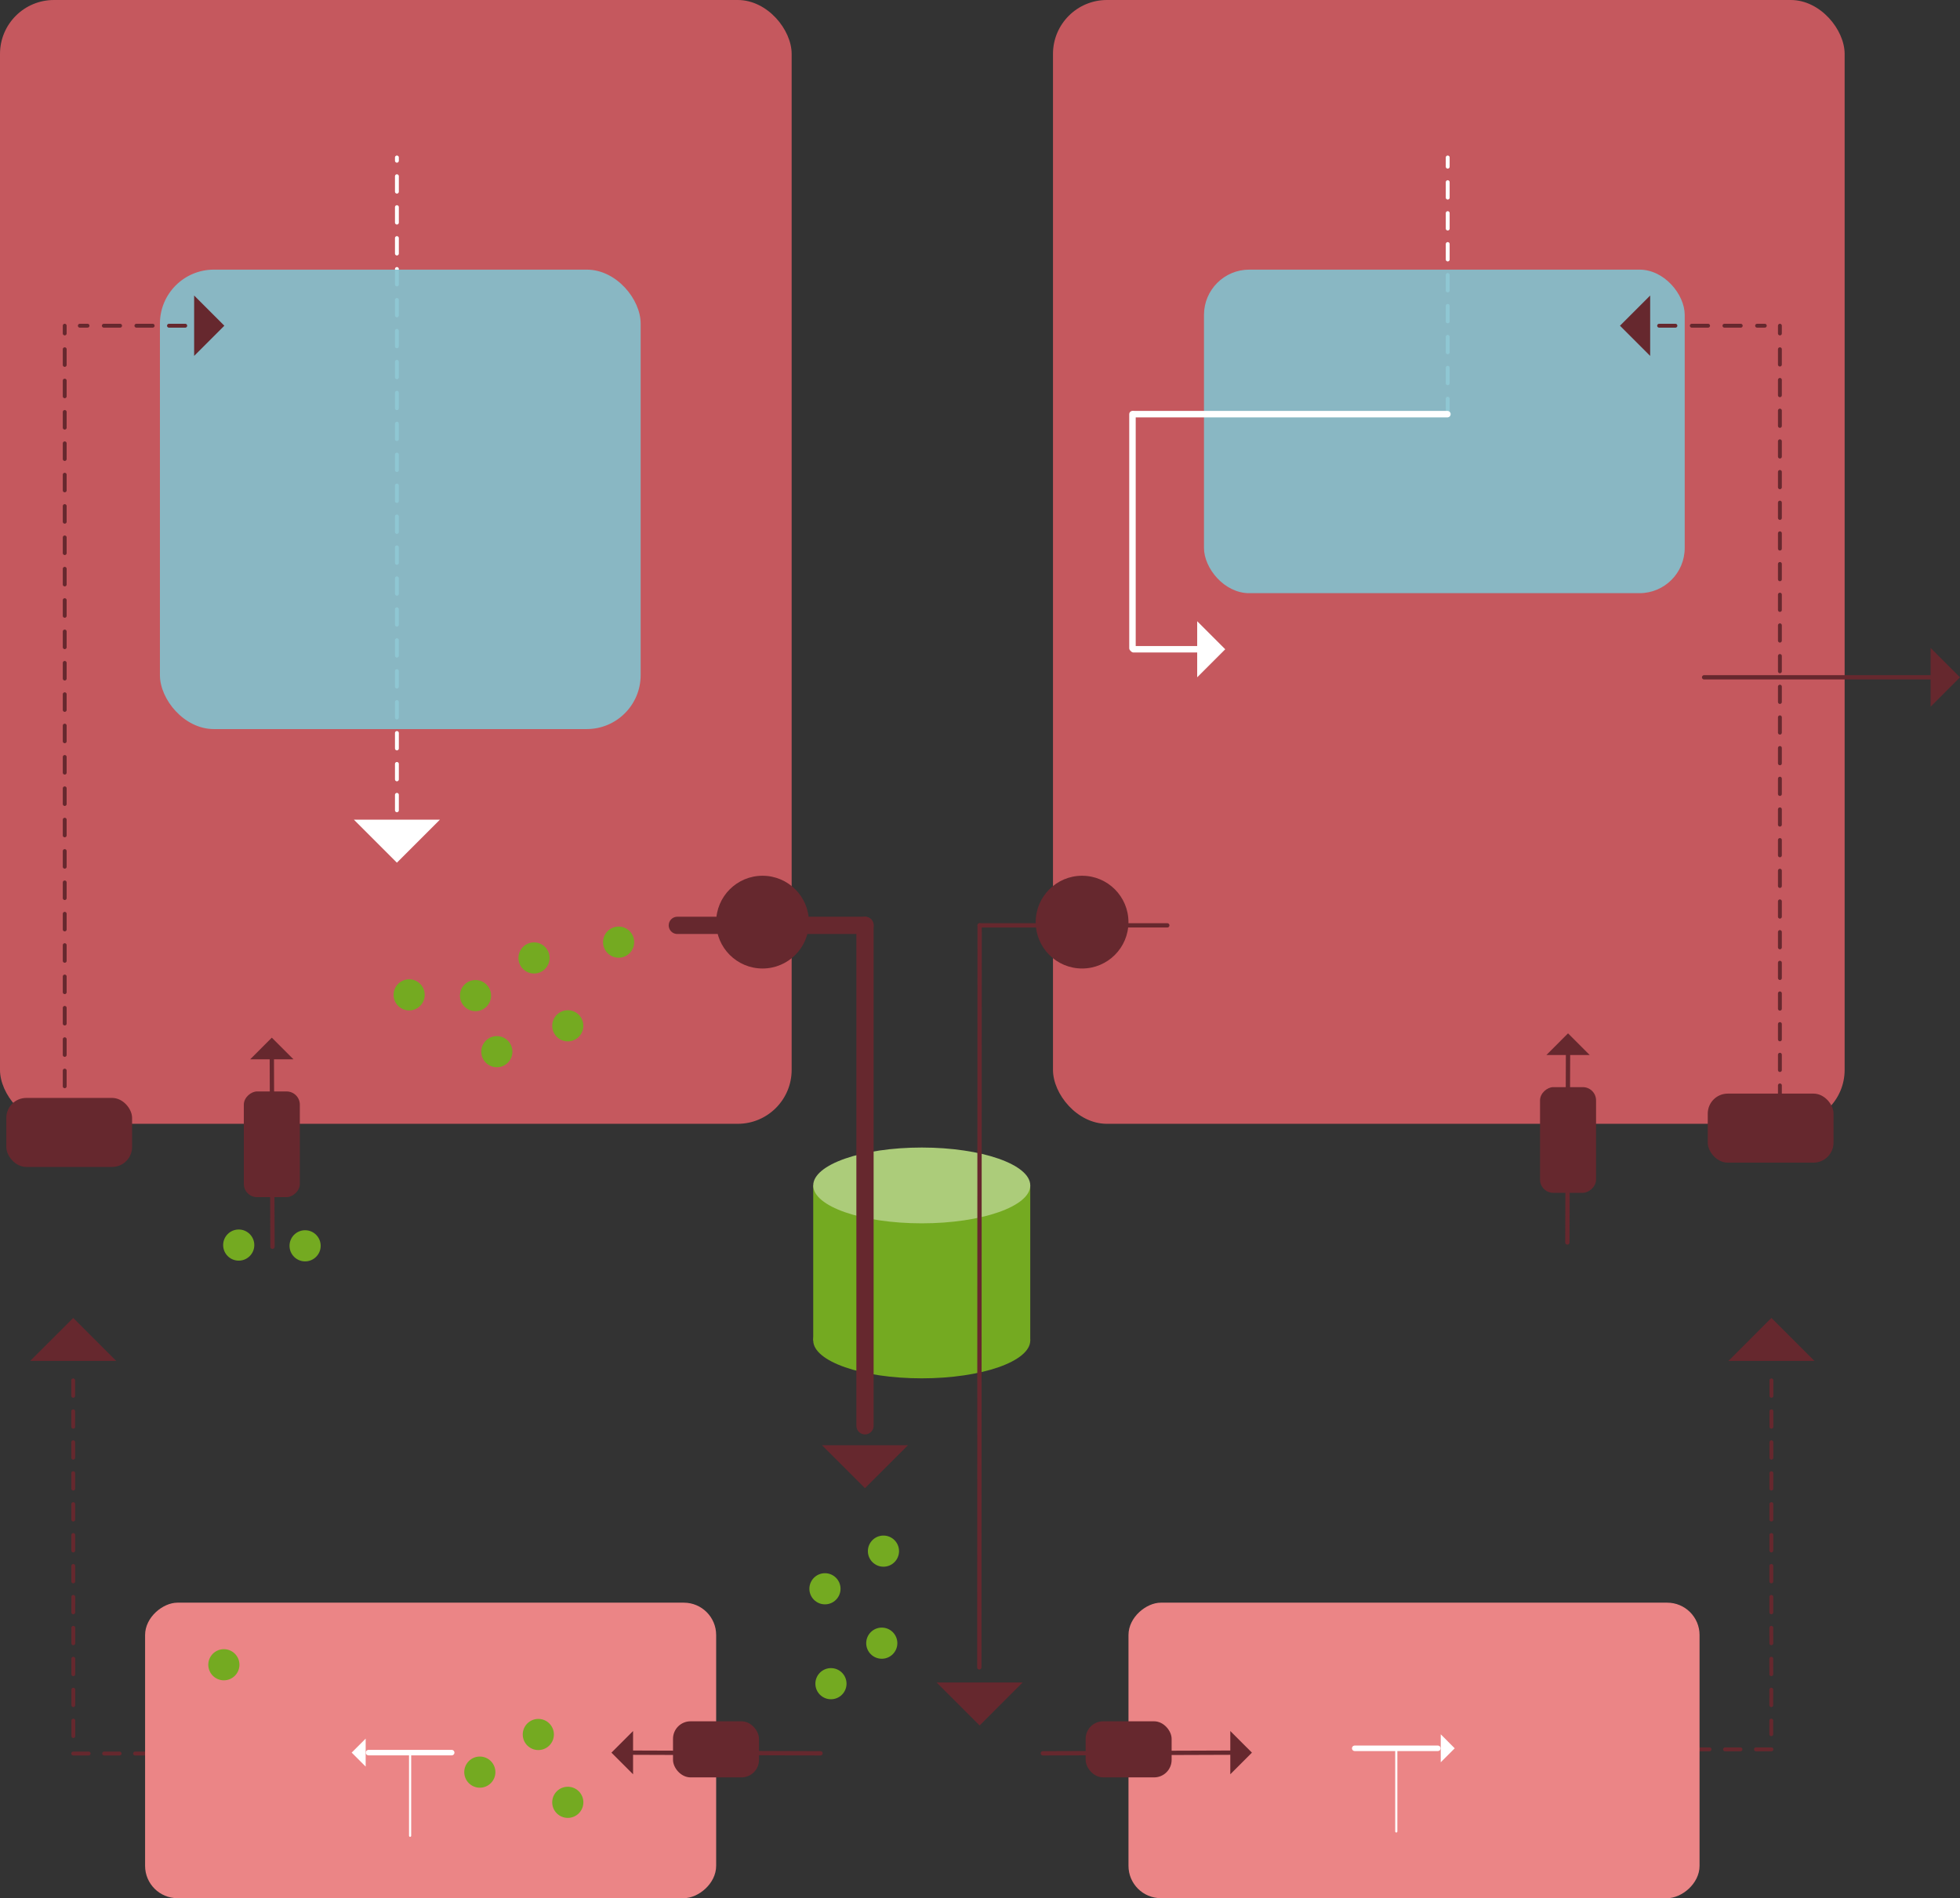 <svg xmlns="http://www.w3.org/2000/svg" viewBox="0 0 908.63 880"><rect x="0" y="0" width="908.63" height="880" fill="#333333" stroke="none"/><defs><style>.cls-1,.cls-10,.cls-11,.cls-13,.cls-15,.cls-16,.cls-17,.cls-18,.cls-19,.cls-3,.cls-8,.cls-9{fill:none;stroke-linecap:round;stroke-miterlimit:10;}.cls-1,.cls-10,.cls-11,.cls-13,.cls-16,.cls-17,.cls-8,.cls-9{stroke:#66282e;}.cls-1,.cls-10,.cls-16,.cls-17,.cls-3,.cls-8,.cls-9{stroke-width:1.79px;}.cls-1,.cls-3{stroke-dasharray:7.17 7.17;}.cls-2{fill:#c5585e;}.cls-15,.cls-18,.cls-19,.cls-3{stroke:#fff;}.cls-4{fill:#74aa21;}.cls-5{fill:#accc7a;}.cls-6{fill:#eb8586;}.cls-7{fill:#83c1ce;opacity:0.9;}.cls-9{stroke-dasharray:7.27 7.27;}.cls-10{stroke-dasharray:7.55 7.55;}.cls-11{stroke-width:8px;}.cls-12{fill:#66282e;}.cls-13{stroke-width:2px;}.cls-14{fill:#fff;}.cls-15{stroke-width:3px;}.cls-16{stroke-dasharray:7.11 7.11;}.cls-17{stroke-dasharray:7.57 7.57;}.cls-18{stroke-width:2.55px;}</style></defs><title>Fichier 30</title><g id="Calque_2" data-name="Calque 2"><g id="Calque_1-2" data-name="Calque 1"><line class="cls-1" x1="33.94" y1="812.94" x2="86" y2="812.94"></line><line class="cls-1" x1="821.21" y1="811" x2="769.14" y2="811"></line><rect class="cls-2" x="488.14" width="367" height="521" rx="25" ry="25" transform="translate(1343.29 521) rotate(-180)"></rect><line class="cls-3" x1="671.14" y1="192" x2="671.14" y2="73"></line><rect class="cls-2" width="367" height="521" rx="25" ry="25"></rect><line class="cls-3" x1="184" y1="390" x2="184" y2="73"></line><ellipse class="cls-4" cx="427.31" cy="621.43" rx="50.31" ry="17.57"></ellipse><rect class="cls-4" x="377" y="549.57" width="100.61" height="71.87"></rect><ellipse class="cls-5" cx="427.31" cy="549.57" rx="50.31" ry="17.57"></ellipse><rect class="cls-6" x="131.13" y="679.13" width="137" height="264.74" rx="15" ry="15" transform="translate(1011.13 611.87) rotate(90)"></rect><rect class="cls-7" x="74.14" y="125" width="222.86" height="213" rx="25" ry="25"></rect><line class="cls-8" x1="30" y1="529" x2="30" y2="525.41"></line><line class="cls-9" x1="30" y1="518.14" x2="30" y2="158.22"></line><line class="cls-8" x1="30" y1="154.59" x2="30" y2="151"></line><line class="cls-8" x1="37" y1="151" x2="40.59" y2="151"></line><line class="cls-10" x1="48.13" y1="151" x2="89.64" y2="151"></line><line class="cls-8" x1="93.41" y1="151" x2="97" y2="151"></line><line class="cls-11" x1="401" y1="661" x2="401" y2="429"></line><line class="cls-11" x1="401" y1="429" x2="314" y2="429"></line><polygon class="cls-12" points="420.94 670 401 689.93 381.06 670 420.94 670"></polygon><line class="cls-13" x1="895" y1="314" x2="790" y2="314"></line><polygon class="cls-12" points="895 300.37 908.63 314 895 327.63 895 300.37"></polygon><line class="cls-1" x1="33.93" y1="639.94" x2="34" y2="810"></line><polygon class="cls-12" points="14 630.93 33.94 611 53.87 630.93 14 630.93"></polygon><polygon class="cls-12" points="90 137 104 151 90 165 90 137"></polygon><polygon class="cls-14" points="203.94 380 184 399.94 164.06 380 203.94 380"></polygon><rect class="cls-12" x="791.69" y="507" width="58.31" height="32" rx="9.27" ry="9.27" transform="translate(1641.69 1046) rotate(180)"></rect><rect class="cls-12" x="702.42" y="515.51" width="49" height="25.97" rx="6.13" ry="6.13" transform="translate(1255.42 -198.42) rotate(90)"></rect><rect class="cls-12" x="312" y="798" width="39.86" height="26" rx="8.11" ry="8.11"></rect><circle class="cls-12" cx="353.5" cy="427.5" r="21.5"></circle><circle class="cls-4" cx="189.67" cy="461.22" r="7.22"></circle><circle class="cls-4" cx="286.78" cy="436.78" r="7.22"></circle><circle class="cls-4" cx="247.56" cy="444.11" r="7.22"></circle><circle class="cls-4" cx="220.44" cy="461.56" r="7.22"></circle><circle class="cls-4" cx="110.67" cy="577.22" r="7.22"></circle><circle class="cls-4" cx="141.44" cy="577.56" r="7.22"></circle><circle class="cls-4" cx="230.33" cy="487.56" r="7.22"></circle><circle class="cls-4" cx="263.22" cy="475.56" r="7.22"></circle><circle class="cls-4" cx="408.78" cy="761.78" r="7.22"></circle><circle class="cls-4" cx="103.78" cy="771.78" r="7.22"></circle><circle class="cls-4" cx="409.56" cy="719.11" r="7.22"></circle><circle class="cls-4" cx="382.44" cy="736.56" r="7.22"></circle><circle class="cls-4" cx="385.22" cy="780.56" r="7.22"></circle><circle class="cls-4" cx="249.56" cy="804.11" r="7.22"></circle><circle class="cls-4" cx="222.44" cy="821.56" r="7.22"></circle><circle class="cls-4" cx="263.22" cy="835.56" r="7.22"></circle><rect class="cls-6" x="587.02" y="679.13" width="137" height="264.74" rx="15" ry="15" transform="translate(1467.02 155.98) rotate(90)"></rect><rect class="cls-7" x="558.14" y="125" width="222.86" height="150" rx="20.98" ry="20.98" transform="translate(1339.15 400) rotate(-180)"></rect><line class="cls-15" x1="525" y1="300.5" x2="525" y2="192"></line><line class="cls-15" x1="525.5" y1="192" x2="671" y2="192"></line><line class="cls-15" x1="525.5" y1="301" x2="556.5" y2="301"></line><line class="cls-8" x1="825.14" y1="521" x2="825.14" y2="517.41"></line><line class="cls-16" x1="825.14" y1="510.3" x2="825.14" y2="158.14"></line><line class="cls-8" x1="825.14" y1="154.59" x2="825.14" y2="151"></line><line class="cls-8" x1="818.14" y1="151" x2="814.56" y2="151"></line><line class="cls-17" x1="806.99" y1="151" x2="765.37" y2="151"></line><line class="cls-8" x1="761.59" y1="151" x2="758" y2="151"></line><line class="cls-13" x1="454" y1="773" x2="454.14" y2="429"></line><line class="cls-13" x1="454.14" y1="429" x2="541.14" y2="429"></line><polygon class="cls-12" points="434.21 780 454.14 799.93 474.08 780 434.21 780"></polygon><line class="cls-1" x1="821.21" y1="639.94" x2="821.14" y2="804"></line><polygon class="cls-12" points="841.14 630.93 821.21 611 801.27 630.93 841.14 630.93"></polygon><polygon class="cls-14" points="555 314 568 301 555 288 555 314"></polygon><line class="cls-18" x1="170.85" y1="812.52" x2="209.4" y2="812.52"></line><line class="cls-19" x1="190.12" y1="812.52" x2="190.12" y2="851.06"></line><polygon class="cls-14" points="169.52 806.03 163.03 812.52 169.52 819 169.52 806.03"></polygon><line class="cls-18" x1="666.57" y1="810.52" x2="628.03" y2="810.52"></line><line class="cls-19" x1="647.3" y1="810.52" x2="647.3" y2="849.06"></line><polygon class="cls-14" points="667.91 804.03 674.39 810.52 667.91 817 667.91 804.03"></polygon><line class="cls-13" x1="726.61" y1="576" x2="726.92" y2="487.08"></line><polygon class="cls-12" points="736.95 489.1 726.92 479.06 716.89 489.1 736.95 489.1"></polygon><rect class="cls-12" x="503.28" y="798" width="39.86" height="26" rx="8.11" ry="8.11" transform="translate(1046.43 1622) rotate(180)"></rect><circle class="cls-12" cx="501.64" cy="427.5" r="21.5"></circle><rect class="cls-12" x="2.93" y="509" width="58.31" height="32" rx="9.27" ry="9.27"></rect><rect class="cls-12" x="101.51" y="517.51" width="49" height="25.97" rx="6.13" ry="6.13" transform="translate(656.51 404.49) rotate(90)"></rect><line class="cls-13" x1="126.32" y1="578" x2="126.01" y2="489.08"></line><polygon class="cls-12" points="115.98 491.1 126.01 481.06 136.04 491.1 115.98 491.1"></polygon><line class="cls-13" x1="380.38" y1="812.84" x2="291.47" y2="812.53"></line><polygon class="cls-12" points="293.48 802.5 283.45 812.53 293.48 822.56 293.48 802.5"></polygon><line class="cls-13" x1="483.45" y1="812.84" x2="572.37" y2="812.53"></line><polygon class="cls-12" points="570.35 802.5 580.38 812.53 570.35 822.56 570.35 802.5"></polygon><polygon class="cls-12" points="765 165 751 151 765 137 765 165"></polygon></g></g></svg>
